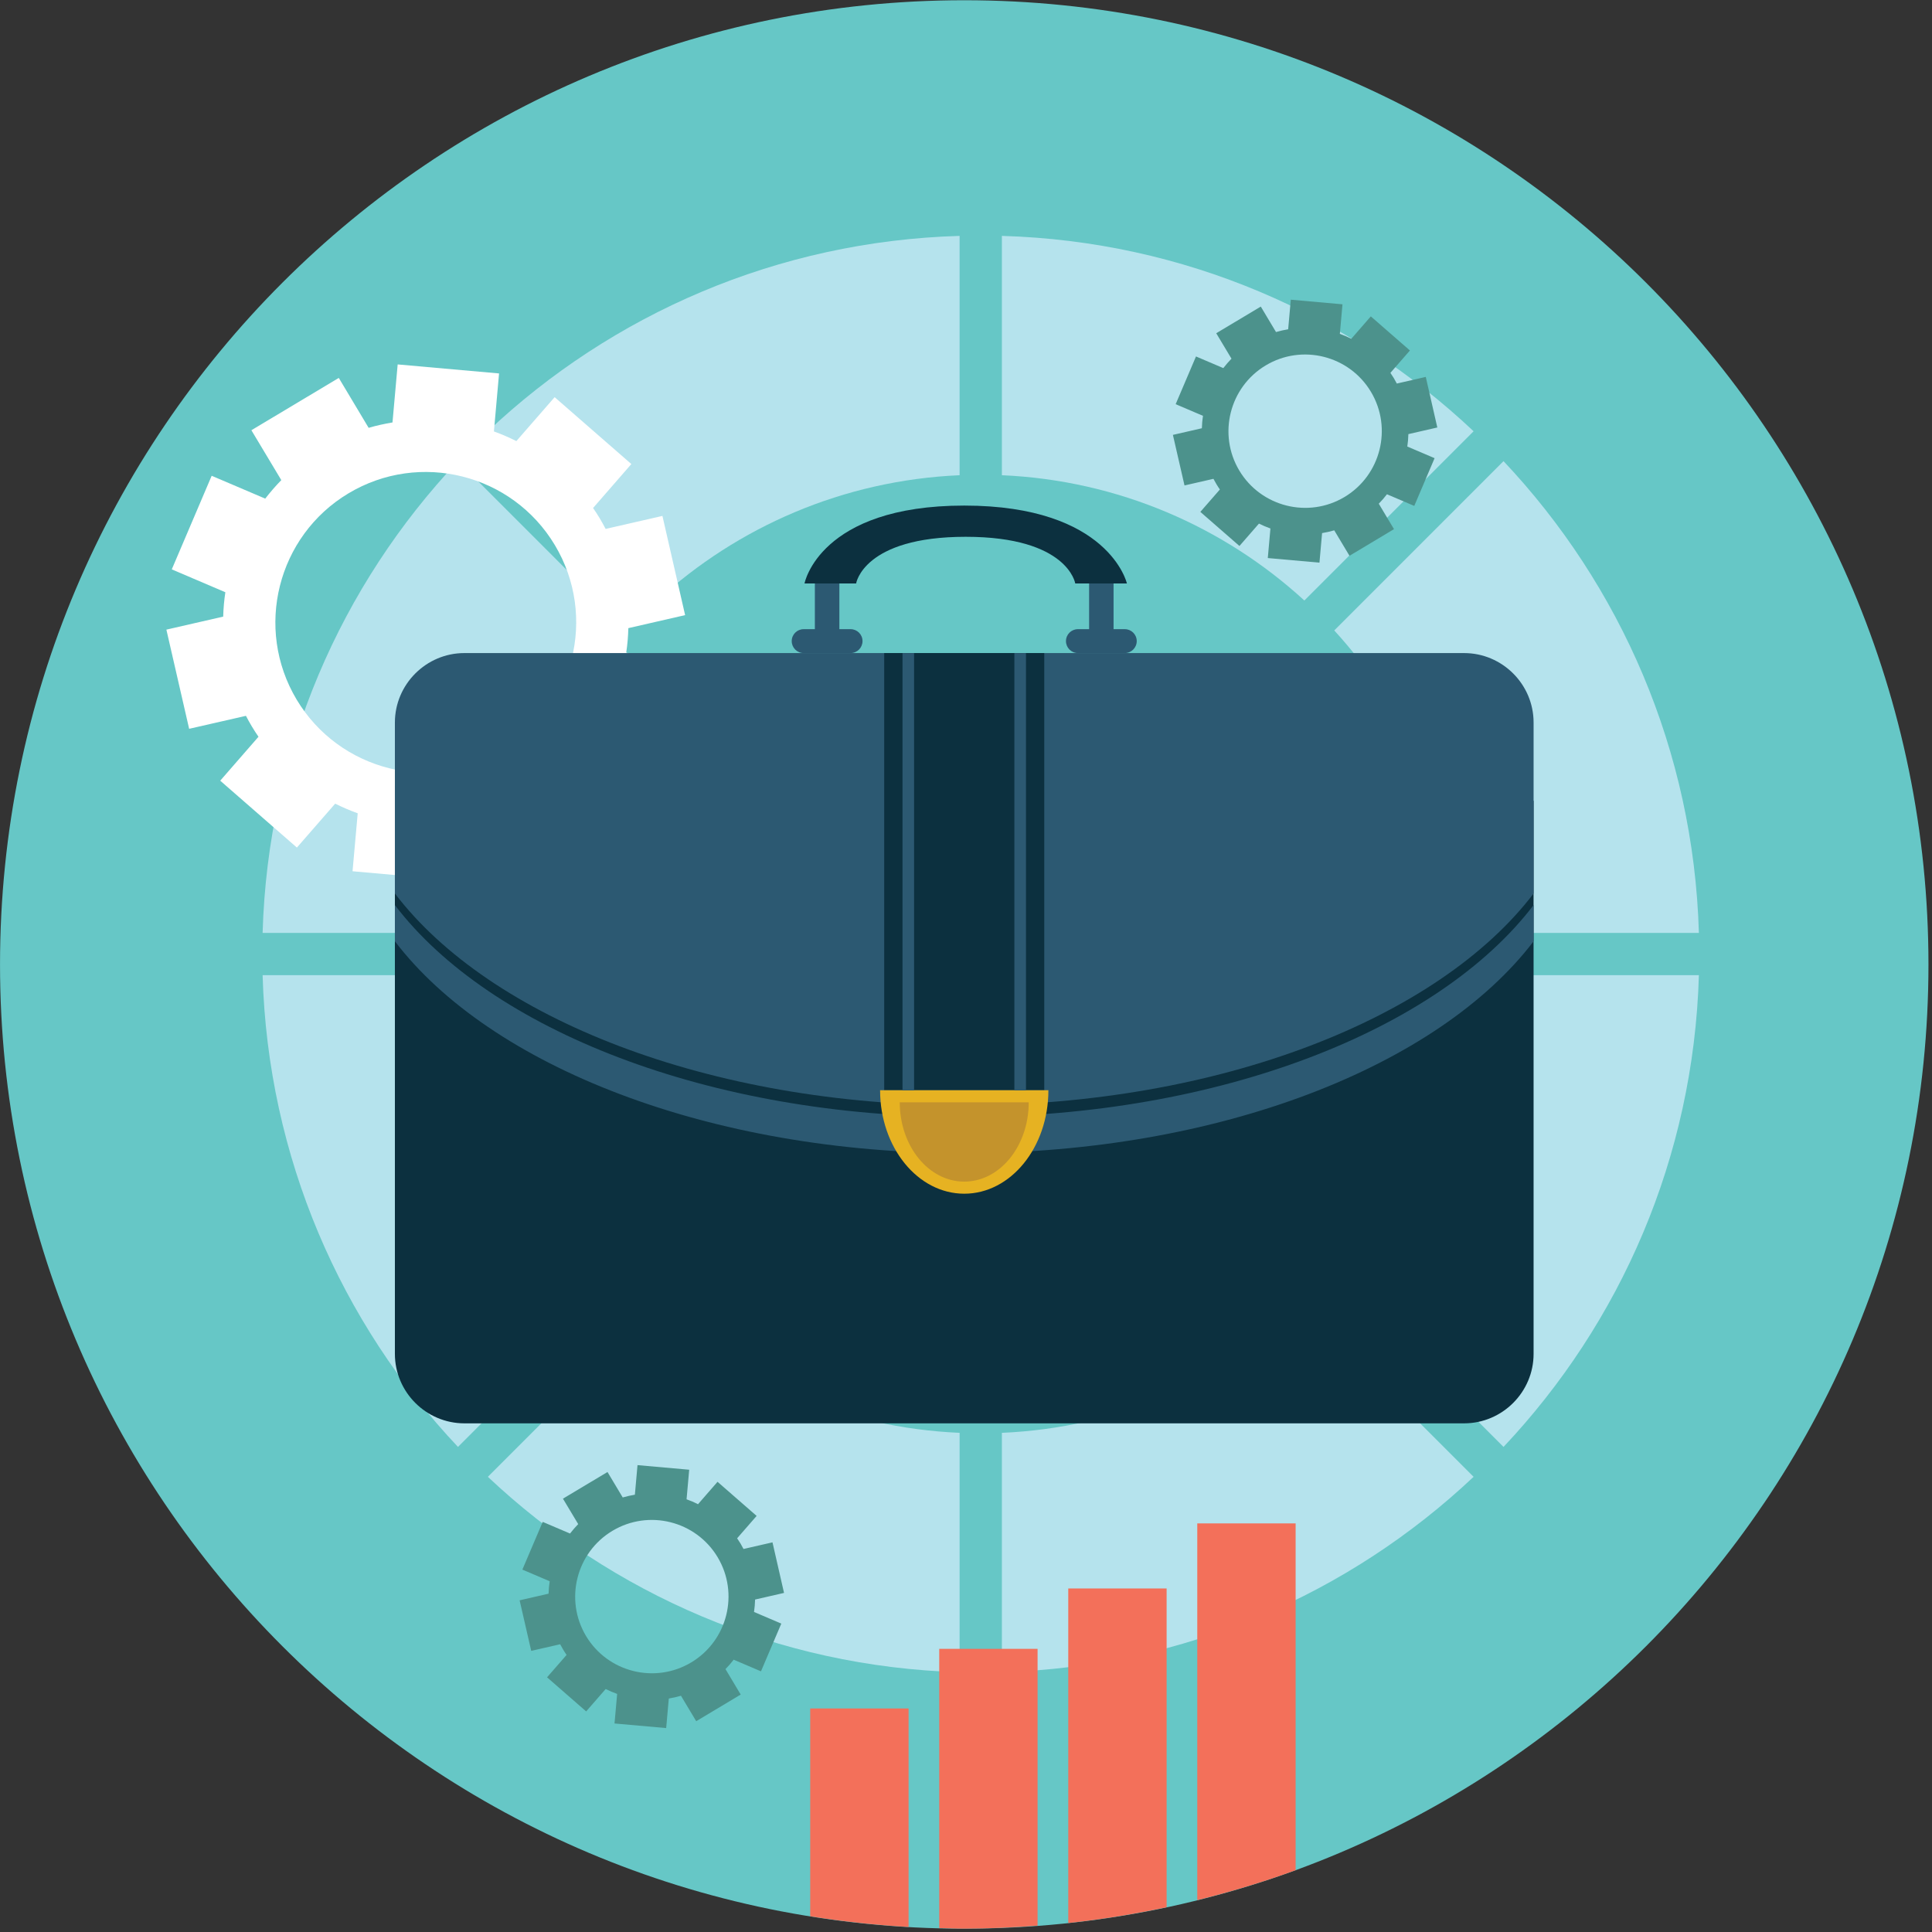 <?xml version="1.0" encoding="UTF-8" standalone="no"?><!DOCTYPE svg PUBLIC "-//W3C//DTD SVG 1.1//EN" "http://www.w3.org/Graphics/SVG/1.1/DTD/svg11.dtd"><svg width="100%" height="100%" viewBox="0 0 463 463" version="1.1" xmlns="http://www.w3.org/2000/svg" xmlns:xlink="http://www.w3.org/1999/xlink" xml:space="preserve" xmlns:serif="http://www.serif.com/" style="fill-rule:evenodd;clip-rule:evenodd;stroke-linejoin:round;stroke-miterlimit:2;"><rect x="0" y="0" width="463" height="463" fill="#333333" stroke="none"/><g><path d="M462.152,231.131c0,127.619 -103.458,231.072 -231.073,231.072c-127.616,0 -231.074,-103.453 -231.074,-231.072c0,-127.619 103.458,-231.074 231.074,-231.074c127.615,0 231.073,103.455 231.073,231.074" style="fill:#66c7c6;fill-rule:nonzero;"/><path d="M229.97,113.885l0,-57.354c-43.737,1.266 -83.357,18.812 -113.056,46.819l40.567,40.56c19.271,-17.656 44.589,-28.807 72.489,-30.025" style="fill:#b5e3ed;fill-rule:nonzero;"/><path d="M150.312,151.083l-40.56,-40.571c-28.011,29.691 -45.557,69.323 -46.819,113.056l57.364,0c1.211,-27.894 12.366,-53.211 30.015,-72.485" style="fill:#b5e3ed;fill-rule:nonzero;"/><path d="M353.146,103.35c-29.698,-28.007 -69.312,-45.553 -113.049,-46.82l0,57.355c27.894,1.217 53.219,12.369 72.489,30.025l40.56,-40.56Z" style="fill:#b5e3ed;fill-rule:nonzero;"/><path d="M319.75,151.083c17.648,19.274 28.796,44.591 30.014,72.485l57.372,0c-1.27,-43.733 -18.817,-83.365 -46.82,-113.056l-40.566,40.571Z" style="fill:#b5e3ed;fill-rule:nonzero;"/><path d="M240.097,343.376l0,57.362c43.737,-1.27 83.351,-18.82 113.049,-46.824l-40.56,-40.566c-19.27,17.656 -44.595,28.818 -72.489,30.028" style="fill:#b5e3ed;fill-rule:nonzero;"/><path d="M120.298,233.7l-57.365,-0c1.263,43.725 18.809,83.354 46.82,113.052l40.56,-40.566c-17.649,-19.278 -28.804,-44.596 -30.015,-72.486" style="fill:#b5e3ed;fill-rule:nonzero;"/><path d="M116.915,353.914c29.699,28.004 69.319,45.554 113.056,46.824l-0,-57.362c-27.901,-1.211 -53.219,-12.372 -72.489,-30.028l-40.567,40.566Z" style="fill:#b5e3ed;fill-rule:nonzero;"/><path d="M319.75,306.185l40.566,40.566c28.003,-29.698 45.55,-69.327 46.82,-113.052l-57.372,0c-1.218,27.89 -12.358,53.208 -30.014,72.486" style="fill:#b5e3ed;fill-rule:nonzero;"/><path d="M194.167,409.422l-0,49.813c7.734,1.24 15.601,2.103 23.571,2.558l-0,-52.371l-23.571,0Z" style="fill:#f3705a;fill-rule:nonzero;"/><path d="M225.084,395.141l-0,66.912c1.996,0.051 3.984,0.15 5.995,0.15c5.922,0 11.771,-0.297 17.575,-0.733l-0,-66.329l-23.57,0Z" style="fill:#f3705a;fill-rule:nonzero;"/><path d="M256.007,380.678l0,80.169c7.992,-0.858 15.844,-2.132 23.571,-3.784l0,-76.385l-23.571,-0Z" style="fill:#f3705a;fill-rule:nonzero;"/><path d="M286.924,365.079l0,90.289c8.028,-1.993 15.902,-4.366 23.571,-7.177l0,-83.112l-23.571,-0Z" style="fill:#f3705a;fill-rule:nonzero;"/><path d="M71.1,167.675c-10.208,-17.062 -4.637,-39.246 12.425,-49.454c17.054,-10.215 39.238,-4.649 49.446,12.413c10.214,17.055 4.645,39.239 -12.409,49.455c-17.055,10.213 -39.247,4.641 -49.462,-12.414m51.802,40.054l20.915,-12.527l-7.155,-11.962c1.387,-1.401 2.664,-2.883 3.838,-4.433l12.85,5.478l9.562,-22.443l-12.835,-5.472c0.294,-1.93 0.455,-3.882 0.506,-5.837l13.605,-3.119l-5.437,-23.774l-13.613,3.116c-0.44,-0.852 -0.925,-1.71 -1.416,-2.554c-0.521,-0.852 -1.042,-1.67 -1.593,-2.458l9.174,-10.534l-18.384,-16.028l-9.173,10.527c-1.746,-0.873 -3.544,-1.658 -5.379,-2.312l1.233,-13.899l-24.298,-2.164l-1.239,13.906c-1.909,0.323 -3.831,0.737 -5.717,1.291l-7.155,-11.961l-20.944,12.534l7.169,11.958c-1.379,1.405 -2.656,2.898 -3.853,4.433l-12.834,-5.474l-9.562,22.429l12.842,5.482c-0.301,1.93 -0.462,3.882 -0.521,5.841l-13.613,3.119l5.453,23.766l13.613,-3.108c0.447,0.852 0.909,1.707 1.423,2.554c0.499,0.844 1.042,1.665 1.585,2.458l-9.172,10.53l18.374,16.027l9.174,-10.522c1.768,0.873 3.551,1.65 5.401,2.308l-1.24,13.891l24.29,2.169l1.241,-13.903c1.915,-0.312 3.83,-0.733 5.716,-1.295l7.169,11.962Z" style="fill:#fff;fill-rule:nonzero;"/><path d="M231.079,239.126c-61.188,0 -113.702,-21.047 -136.443,-50.915l-0,136.24c-0,9.154 7.499,16.65 16.65,16.65l239.578,0c9.166,0 16.658,-7.496 16.658,-16.65l-0,-132.603c-22.741,29.864 -75.255,47.278 -136.443,47.278" style="fill:#0c303f;fill-rule:nonzero;"/><path d="M231.079,267.68c-61.188,-0 -113.702,-20.914 -136.443,-50.781l-0,8.673c22.741,29.868 75.255,50.787 136.443,50.787c61.188,-0 113.702,-20.919 136.443,-50.78l-0,-8.68c-22.741,29.867 -75.255,50.781 -136.443,50.781" style="fill:#2c5972;fill-rule:nonzero;"/><path d="M350.864,156.507l-239.578,-0c-9.151,-0 -16.651,7.488 -16.651,16.65l0,40.963c22.742,29.868 75.256,50.786 136.444,50.786c61.188,-0 113.702,-20.918 136.443,-50.782l0,-40.967c0,-9.162 -7.492,-16.65 -16.658,-16.65" style="fill:#2c5972;fill-rule:nonzero;"/><rect x="211.897" y="156.507" width="38.358" height="104.767" style="fill:#0c303f;"/><path d="M210.913,261.274c-0,13.701 9.026,24.796 20.166,24.796c11.14,-0 20.167,-11.095 20.167,-24.796l-40.333,-0Z" style="fill:#e6b222;fill-rule:nonzero;"/><path d="M215.624,264.169c-0,10.498 6.913,19.003 15.455,19.003c8.535,-0 15.455,-8.505 15.455,-19.003l-30.91,-0Z" style="fill:#c4932c;fill-rule:nonzero;"/><path d="M206.701,153.637c-0,1.581 -1.277,2.87 -2.862,2.87l-11.242,0c-1.586,0 -2.863,-1.289 -2.863,-2.87c-0,-1.582 1.277,-2.858 2.863,-2.858l11.242,0c1.585,0 2.862,1.276 2.862,2.858" style="fill:#2c5972;fill-rule:nonzero;"/><path d="M272.416,153.637c0,1.581 -1.284,2.87 -2.862,2.87l-11.235,0c-1.585,0 -2.862,-1.289 -2.862,-2.87c0,-1.582 1.277,-2.858 2.862,-2.858l11.235,0c1.578,0 2.862,1.276 2.862,2.858" style="fill:#2c5972;fill-rule:nonzero;"/><rect x="195.281" y="139.822" width="5.872" height="12.798" style="fill:#2c5972;"/><rect x="261.005" y="139.822" width="5.856" height="12.798" style="fill:#2c5972;"/><path d="M192.801,139.822c0,0 3.53,-18.661 38.277,-18.661c34.741,0 38.982,18.661 38.982,18.661l-12.38,0c0,0 -1.739,-11.18 -26.25,-11.18c-24.525,0 -26.264,11.18 -26.264,11.18l-12.365,0Z" style="fill:#0c303f;fill-rule:nonzero;"/><rect x="216.285" y="156.507" width="2.774" height="104.767" style="fill:#2c5972;"/><rect x="243.091" y="156.507" width="2.782" height="104.767" style="fill:#2c5972;"/><path d="M297,112.776c-5.203,-8.699 -2.363,-20.008 6.333,-25.211c8.696,-5.207 20.004,-2.371 25.208,6.329c5.203,8.692 2.37,20.001 -6.326,25.207c-8.696,5.208 -20.005,2.368 -25.215,-6.325m26.403,20.416l10.663,-6.385l-3.647,-6.098c0.712,-0.715 1.358,-1.471 1.959,-2.26l6.546,2.792l4.873,-11.441l-6.539,-2.788c0.148,-0.984 0.228,-1.978 0.257,-2.977l6.935,-1.588l-2.766,-12.12l-6.942,1.59c-0.229,-0.437 -0.47,-0.873 -0.72,-1.304c-0.272,-0.432 -0.535,-0.851 -0.814,-1.254l4.674,-5.368l-9.371,-8.172l-4.674,5.369c-0.888,-0.444 -1.805,-0.848 -2.745,-1.178l0.631,-7.086l-12.387,-1.104l-0.631,7.089c-0.969,0.165 -1.952,0.375 -2.913,0.661l-3.648,-6.099l-10.677,6.389l3.655,6.094c-0.698,0.72 -1.351,1.479 -1.96,2.26l-6.546,-2.789l-4.872,11.434l6.546,2.792c-0.155,0.984 -0.236,1.978 -0.265,2.977l-6.942,1.591l2.781,12.117l6.935,-1.586c0.235,0.434 0.47,0.87 0.727,1.299c0.256,0.433 0.535,0.852 0.814,1.255l-4.682,5.368l9.371,8.172l4.675,-5.365c0.902,0.443 1.805,0.84 2.752,1.174l-0.631,7.082l12.38,1.104l0.63,-7.085c0.977,-0.162 1.953,-0.375 2.915,-0.66l3.653,6.098Z" style="fill:#4c928c;fill-rule:nonzero;"/><path d="M140.442,392.067c-5.203,-8.699 -2.363,-20.008 6.333,-25.21c8.696,-5.208 20.004,-2.372 25.208,6.329c5.203,8.691 2.37,20 -6.326,25.207c-8.696,5.207 -20.005,2.367 -25.215,-6.326m26.404,20.416l10.663,-6.385l-3.648,-6.098c0.712,-0.715 1.358,-1.471 1.96,-2.261l6.546,2.793l4.872,-11.44l-6.538,-2.789c0.146,-0.984 0.227,-1.978 0.257,-2.977l6.935,-1.588l-2.767,-12.12l-6.942,1.59c-0.228,-0.437 -0.47,-0.873 -0.72,-1.304c-0.272,-0.432 -0.535,-0.851 -0.814,-1.254l4.674,-5.368l-9.37,-8.172l-4.675,5.369c-0.888,-0.444 -1.806,-0.848 -2.745,-1.178l0.631,-7.086l-12.387,-1.104l-0.631,7.089c-0.969,0.165 -1.952,0.375 -2.913,0.66l-3.648,-6.098l-10.678,6.388l3.656,6.095c-0.698,0.718 -1.351,1.479 -1.96,2.26l-6.546,-2.789l-4.873,11.434l6.546,2.792c-0.154,0.984 -0.235,1.978 -0.264,2.977l-6.942,1.591l2.781,12.117l6.935,-1.586c0.235,0.434 0.47,0.87 0.727,1.299c0.257,0.433 0.536,0.852 0.814,1.255l-4.682,5.368l9.372,8.172l4.674,-5.365c0.903,0.443 1.805,0.84 2.752,1.174l-0.631,7.082l12.38,1.104l0.631,-7.085c0.976,-0.162 1.952,-0.375 2.913,-0.661l3.655,6.099Z" style="fill:#4c928c;fill-rule:nonzero;"/></g></svg>